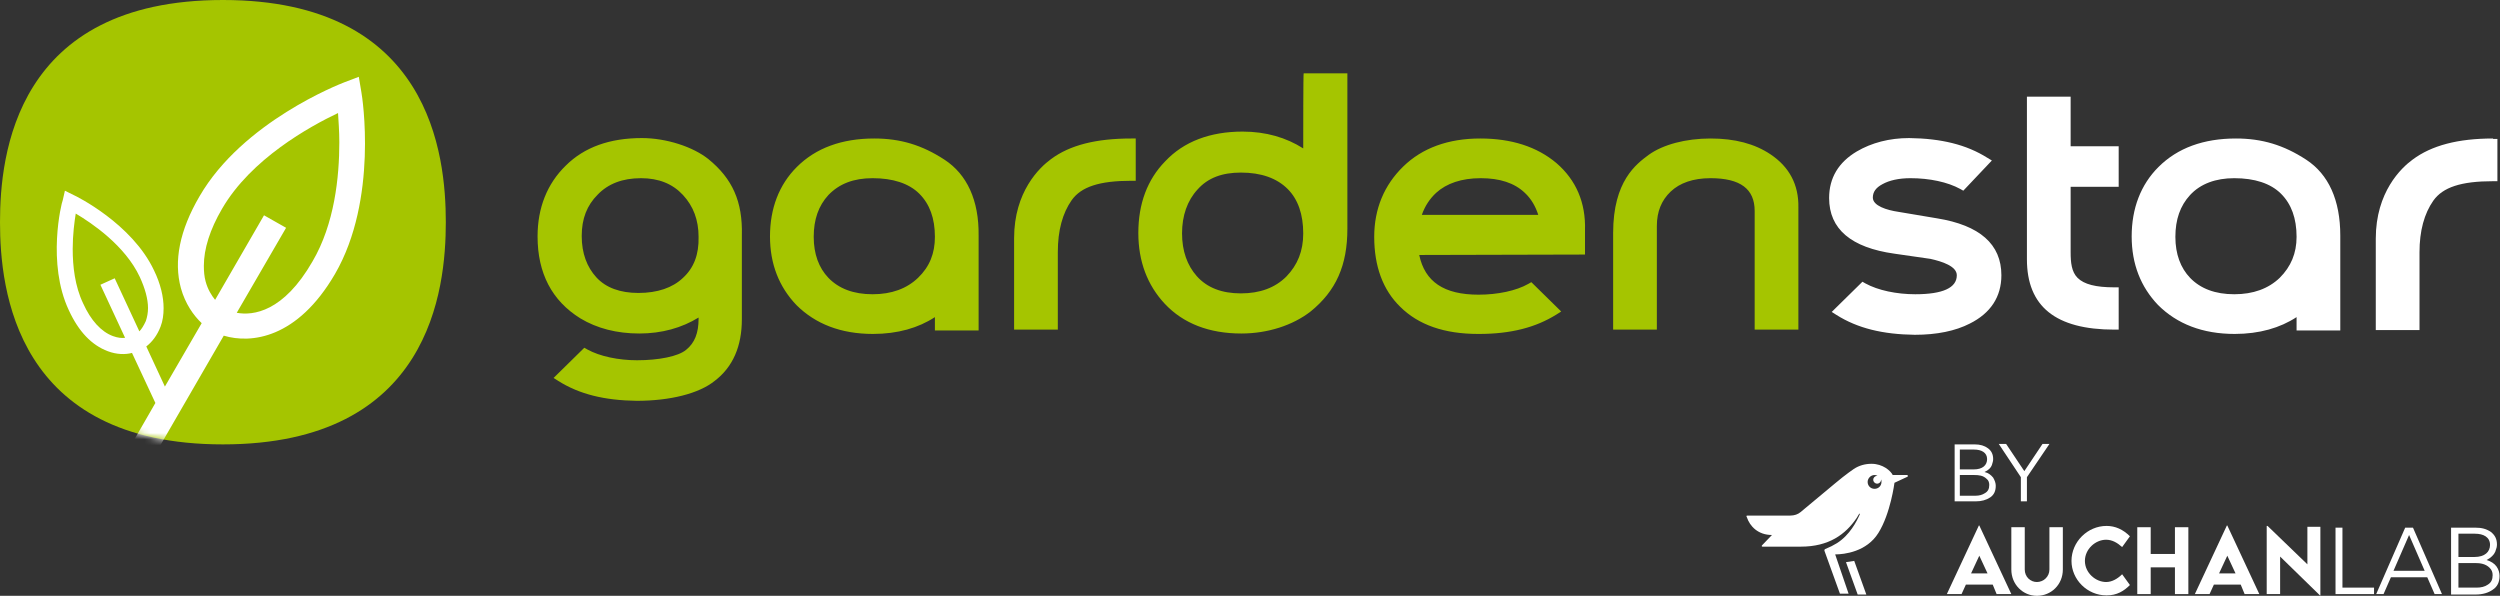 <svg width="407" height="97" viewBox="0 0 407 97" fill="none" xmlns="http://www.w3.org/2000/svg">
<rect x="0" y="0" width="407" height="97" fill="#333333" stroke="none"/>
<g clip-path="url(#clip0_1207_16685)">
<path d="M153.752 25.988C150.088 23.6 146.564 22.547 142.337 22.547C137.052 22.547 132.824 24.092 129.724 27.183C126.835 30.062 125.355 33.925 125.355 38.491C125.355 42.986 126.835 46.709 129.653 49.659C132.754 52.749 136.911 54.365 142.125 54.365C146.142 54.365 149.524 53.382 152.202 51.626C152.202 52.328 152.202 53.803 152.202 53.803H159.318V38.35C159.389 32.591 157.416 28.377 153.752 25.988ZM149.453 45.234C147.621 46.99 145.155 47.903 142.055 47.903C138.954 47.903 136.559 46.99 134.867 45.234C133.317 43.618 132.472 41.371 132.472 38.561C132.472 35.752 133.247 33.504 134.867 31.748C136.629 29.922 138.954 29.009 142.055 29.009C145.367 29.009 147.974 29.852 149.665 31.537C151.356 33.223 152.202 35.541 152.202 38.561C152.202 41.23 151.356 43.408 149.453 45.234ZM171.086 25.918C169.254 27.253 165.096 31.186 165.096 38.772V53.663H172.213V41.02C172.213 37.508 172.988 34.698 174.468 32.591C176.018 30.413 178.978 29.43 184.192 29.43H184.897V22.547H184.192C178.485 22.547 174.186 23.6 171.086 25.918ZM212.166 24.162C209.418 22.406 206.107 21.423 202.301 21.423C197.017 21.423 192.718 23.038 189.688 26.269C186.799 29.22 185.32 33.153 185.32 37.929C185.32 42.565 186.799 46.428 189.618 49.448C192.648 52.679 196.876 54.295 202.09 54.295C206.388 54.295 210.475 52.96 213.364 50.713C217.522 47.341 219.354 43.197 219.354 37.227V11.941H212.237C212.166 11.941 212.166 22.125 212.166 24.162ZM212.166 37.999C212.166 40.879 211.25 43.127 209.418 45.023C207.586 46.849 205.12 47.763 202.02 47.763C198.919 47.763 196.523 46.849 194.832 44.953C193.282 43.197 192.437 40.879 192.437 37.999C192.437 35.12 193.282 32.661 194.973 30.835C196.664 28.939 198.99 28.096 202.02 28.096C205.331 28.096 207.868 29.009 209.63 30.765C211.321 32.45 212.166 34.909 212.166 37.999ZM288.268 25.146C285.66 23.39 282.419 22.547 278.473 22.547C274.457 22.547 270.722 23.53 268.397 25.216C266.424 26.691 262.619 29.43 262.619 37.929V53.663H269.735V36.805C269.735 34.417 270.511 32.591 271.99 31.186C273.47 29.781 275.654 29.009 278.473 29.009C283.335 29.009 285.66 30.765 285.66 34.347V53.663H292.777V33.785C292.848 30.062 291.298 27.183 288.268 25.146ZM115.349 25.918C112.812 23.881 108.443 22.477 104.497 22.477C99.283 22.477 95.126 23.951 92.096 26.972C89.066 29.922 87.516 33.855 87.516 38.491C87.516 44.461 89.841 48.957 94.492 51.836C97.169 53.452 100.411 54.295 104.075 54.295C107.739 54.295 110.98 53.382 113.728 51.696C113.728 51.766 113.728 51.907 113.728 51.907C113.728 54.224 113.094 55.84 111.685 56.964C110.416 58.017 107.246 58.65 103.722 58.65C100.692 58.65 97.662 58.017 95.619 56.894L95.126 56.613L90.123 61.529L90.898 62.021C94.351 64.198 98.438 65.182 103.652 65.252C109.148 65.252 113.799 64.058 116.335 62.021C119.295 59.773 120.775 56.402 120.775 51.977V38.28C120.916 32.802 119.224 29.079 115.349 25.918ZM111.192 45.234C109.5 46.849 107.034 47.692 103.934 47.692C100.974 47.692 98.649 46.849 97.099 45.164C95.549 43.478 94.703 41.23 94.703 38.421C94.703 35.611 95.549 33.434 97.31 31.678C99.001 29.922 101.327 29.009 104.357 29.009C107.246 29.009 109.5 29.922 111.192 31.748C112.883 33.574 113.728 35.822 113.728 38.561C113.799 41.441 112.953 43.618 111.192 45.234ZM253.388 26.55C250.217 23.881 246.06 22.547 240.986 22.547C235.772 22.547 231.544 24.092 228.444 27.112C225.343 30.133 223.723 33.996 223.723 38.561C223.723 43.337 225.132 47.201 227.95 49.94C230.91 52.89 235.138 54.365 240.634 54.365H240.775C245.989 54.365 250.006 53.311 253.388 51.204L254.163 50.713L249.301 45.936L248.808 46.217C246.835 47.341 243.805 47.973 240.704 47.973C235.067 47.973 231.967 45.866 231.051 41.511C232.671 41.511 258.038 41.441 258.038 41.441V37.508C258.179 32.942 256.559 29.29 253.388 26.55ZM231.474 34.979C231.967 33.574 232.742 32.38 233.799 31.397C235.49 29.852 237.956 29.009 241.057 29.009C244.157 29.009 246.553 29.781 248.244 31.397C249.301 32.38 250.006 33.645 250.428 34.979C248.808 34.979 233.094 34.979 231.474 34.979Z" fill="#A5C500"/>
<path d="M337.1 15.733H329.983V42.214C329.983 49.87 334.634 53.663 344.217 53.663H344.922V46.779H344.217C341.187 46.779 339.285 46.288 338.228 45.234C337.241 44.251 337.1 42.705 337.1 41.09C337.1 40.949 337.1 40.036 337.1 40.036C337.1 40.036 337.1 31.608 337.1 30.413C338.298 30.413 344.922 30.413 344.922 30.413V23.811C344.922 23.811 338.298 23.811 337.1 23.811C337.1 22.687 337.1 15.733 337.1 15.733ZM405.873 22.547C400.165 22.547 395.867 23.671 392.767 25.988C390.935 27.323 386.777 31.256 386.777 38.842V53.733H393.894V41.09C393.894 37.578 394.669 34.768 396.149 32.661C397.699 30.484 400.659 29.5 405.873 29.5H406.578V22.617H405.873V22.547ZM375.433 25.988C371.768 23.6 368.245 22.547 364.017 22.547C358.733 22.547 354.505 24.092 351.404 27.183C348.515 30.062 347.036 33.925 347.036 38.491C347.036 42.986 348.515 46.709 351.334 49.659C354.434 52.749 358.592 54.365 363.806 54.365C367.822 54.365 371.205 53.382 373.882 51.626C373.882 52.328 373.882 53.803 373.882 53.803H380.999V38.35C380.999 32.591 379.097 28.377 375.433 25.988ZM371.134 45.234C369.302 46.99 366.836 47.903 363.736 47.903C360.635 47.903 358.239 46.99 356.548 45.234C354.998 43.618 354.152 41.371 354.152 38.561C354.152 35.752 354.928 33.504 356.548 31.748C358.239 29.922 360.706 29.009 363.736 29.009C367.047 29.009 369.655 29.852 371.346 31.537C373.037 33.223 373.882 35.541 373.882 38.561C373.882 41.23 372.966 43.408 371.134 45.234ZM315.327 35.541L309.055 34.487C307.153 34.206 304.898 33.504 304.898 32.169C304.898 31.256 305.391 30.554 306.448 29.992C307.576 29.36 309.126 29.009 311.028 29.009C314.129 29.009 317.088 29.641 319.132 30.765L319.625 31.046L324.276 26.129L323.571 25.707C320.118 23.53 316.031 22.547 310.817 22.477C307.576 22.477 304.687 23.249 302.291 24.654C299.331 26.41 297.781 28.938 297.781 32.24C297.781 37.297 301.375 40.317 308.421 41.3L314.27 42.143C316.172 42.565 318.568 43.337 318.568 44.812C318.568 46.849 316.313 47.903 311.804 47.903C308.774 47.903 305.744 47.271 303.7 46.147L303.207 45.866L298.204 50.783L298.979 51.274C302.432 53.452 306.519 54.435 311.733 54.505C315.327 54.505 318.357 53.873 320.682 52.679C324.064 50.993 325.826 48.324 325.826 44.812C325.826 39.755 322.303 36.665 315.327 35.541Z" fill="white"/>
<path d="M0 36.173C0 47.06 2.466 72.346 36.289 72.346C70.112 72.346 72.578 47.06 72.578 36.173C72.578 25.286 70.112 0 36.289 0C2.466 0 0 25.286 0 36.173Z" fill="#A5C500"/>
<mask id="mask0_1207_16685" style="mask-type:luminance" maskUnits="userSpaceOnUse" x="0" y="0" width="73" height="73">
<path d="M0 36.173C0 47.06 2.466 72.346 36.289 72.346C70.112 72.346 72.578 47.06 72.578 36.173C72.578 25.286 70.112 0 36.289 0C2.466 0 0 25.286 0 36.173Z" fill="white"/>
</mask>
<g mask="url(#mask0_1207_16685)">
<path d="M58.836 15.031L58.413 12.503L56.017 13.416C55.313 13.697 39.529 19.807 32.482 31.959C29.241 37.508 28.255 42.495 29.452 46.92C30.157 49.448 31.496 51.345 32.835 52.609L26.845 62.934L23.815 56.402C24.731 55.7 25.577 54.646 26.141 53.171C26.493 52.258 26.634 51.275 26.634 50.151C26.634 48.324 26.141 46.217 25.084 44.04C21.49 36.384 12.33 31.889 11.977 31.748L10.568 31.046L10.216 32.591C10.004 33.012 7.609 42.846 11.202 50.502C12.823 54.014 14.937 56.191 17.544 57.175C19.024 57.736 20.433 57.736 21.49 57.456L25.295 65.603L20.363 74.172L23.956 76.209L36.428 54.646C40.868 55.98 48.407 55.138 54.538 44.602C61.584 32.45 58.977 15.734 58.836 15.031ZM22.688 53.944L18.672 45.304L16.346 46.358L20.363 54.997C19.799 55.067 19.165 54.997 18.39 54.716C16.487 54.014 14.796 52.188 13.528 49.378C12.189 46.569 11.836 43.337 11.836 40.528C11.836 38.21 12.118 36.103 12.33 34.768C14.937 36.314 20.363 39.966 22.758 45.093C23.604 46.92 24.097 48.676 24.097 50.151C24.097 50.923 23.956 51.626 23.745 52.258C23.392 53.03 23.04 53.592 22.688 53.944ZM50.873 42.565C46.152 50.783 41.22 51.415 38.542 50.923L46.575 37.086L42.981 35.049L35.019 48.816C34.455 48.114 33.821 47.13 33.469 45.796C33.258 45.023 33.187 44.18 33.187 43.267C33.187 40.528 34.173 37.367 36.147 33.996C40.868 25.848 50.451 20.58 55.031 18.403C55.101 19.667 55.242 21.282 55.242 23.179C55.242 28.798 54.467 36.454 50.873 42.565Z" fill="white"/>
</g>
<path d="M318.074 72.346H321.457C322.373 72.346 323.077 72.557 323.641 72.978C324.205 73.4 324.486 73.962 324.486 74.734C324.486 75.015 324.416 75.296 324.275 75.718C324.134 76.139 323.711 76.56 323.077 76.841C323.711 76.982 324.134 77.333 324.486 77.754C324.768 78.246 324.909 78.668 324.909 79.089C324.909 79.932 324.627 80.564 323.993 80.986C323.359 81.407 322.584 81.618 321.668 81.618H318.215V72.346H318.074ZM319.061 76.42H321.316C322.795 76.42 323.5 75.718 323.5 74.734C323.5 73.681 322.584 73.189 321.386 73.189H319.061V76.42ZM319.061 80.704H321.597C322.232 80.704 322.725 80.564 323.148 80.283C323.641 80.002 323.852 79.581 323.852 78.948C323.852 78.527 323.711 78.176 323.429 77.965C322.866 77.403 322.161 77.333 321.386 77.333H319.061V80.704Z" fill="white"/>
<path d="M329.983 77.684V81.618H328.996V77.684L325.402 72.276H326.6L329.56 76.701L332.519 72.276H333.647L329.983 77.684Z" fill="white"/>
<path d="M324.414 95.174H320.046L319.341 96.719H316.945L322.16 85.551H322.23L327.444 96.719H325.049L324.414 95.174ZM323.569 93.347L322.23 90.468L320.891 93.347H323.569Z" fill="white"/>
<path d="M327.445 92.716V85.832H329.63V92.716C329.63 93.909 330.546 94.752 331.603 94.752C332.66 94.752 333.646 93.909 333.646 92.716V85.832H335.831V92.716C335.831 95.174 333.928 97 331.603 97C329.348 97 327.445 95.174 327.445 92.716Z" fill="white"/>
<path d="M337.238 91.311C337.238 88.22 339.845 85.621 342.946 85.621C344.355 85.621 345.623 86.183 346.751 87.307L345.483 89.063C344.707 88.361 343.862 87.869 342.875 87.869C341.114 87.869 339.423 89.414 339.423 91.311C339.423 93.277 341.184 94.752 342.875 94.752C343.862 94.752 344.778 94.191 345.483 93.488L346.751 95.244C345.764 96.227 344.637 96.93 342.946 96.93C339.775 96.93 337.238 94.331 337.238 91.311Z" fill="white"/>
<path d="M356.264 85.832V96.719H354.08V92.364H350.134V96.719H347.949V85.832H350.134V90.187H354.08V85.832H356.264Z" fill="white"/>
<path d="M364.789 95.174H360.421L359.716 96.719H357.32L362.535 85.551H362.605L367.819 96.719H365.424L364.789 95.174ZM363.944 93.347L362.605 90.468L361.266 93.347H363.944Z" fill="white"/>
<path d="M377.757 85.832V96.93H377.687L371.204 90.608V96.719H369.02V85.621H369.16L375.643 91.873V85.762H377.757V85.832Z" fill="white"/>
<path d="M381.35 95.665H386.494V96.719H380.223V85.902H381.35V95.665Z" fill="white"/>
<path d="M388.042 96.719H386.844L391.565 85.902H392.833L397.554 96.719H396.356L395.158 93.98H389.24L388.042 96.719ZM394.736 92.926L392.199 87.096L389.662 92.926H394.736Z" fill="white"/>
<path d="M399.106 85.902H402.981C404.038 85.902 404.813 86.113 405.518 86.605C406.152 87.096 406.504 87.728 406.504 88.641C406.504 88.993 406.434 89.274 406.222 89.836C406.011 90.327 405.518 90.819 404.813 91.17C405.518 91.381 406.082 91.732 406.434 92.224C406.786 92.715 406.927 93.277 406.927 93.769C406.927 94.752 406.575 95.525 405.8 96.017C405.095 96.508 404.179 96.789 403.052 96.789H399.035V85.902H399.106ZM400.233 90.678H402.84C404.531 90.678 405.377 89.836 405.377 88.712C405.377 87.448 404.32 86.886 402.911 86.886H400.233V90.678ZM400.233 95.665H403.193C403.897 95.665 404.531 95.525 405.025 95.174C405.588 94.823 405.8 94.331 405.8 93.629C405.8 93.137 405.659 92.786 405.306 92.434C404.672 91.802 403.827 91.662 402.911 91.662H400.233V95.665Z" fill="white"/>
<path d="M300.527 91.521L302.43 96.789H303.839L301.866 91.311C301.373 91.381 300.95 91.451 300.527 91.521Z" fill="white"/>
<path d="M298.765 90.257C300.245 90.257 303.909 89.836 305.812 86.745C307.785 83.584 308.419 78.597 308.419 78.597L310.533 77.614C310.674 77.544 310.603 77.333 310.462 77.333H308.137C307.785 76.631 306.516 75.507 304.684 75.507C303.627 75.507 302.641 75.788 301.795 76.35C301.795 76.35 300.527 77.193 298.695 78.738L293.128 83.374C292.706 83.725 292.142 83.936 291.437 83.936H284.461C284.25 83.936 284.32 84.076 284.391 84.216C284.884 85.692 286.223 87.096 288.478 87.096L286.857 88.782C286.787 88.852 286.787 88.993 286.927 88.993H293.199C297.708 88.993 300.457 87.026 302.289 84.287C302.43 84.076 302.57 83.795 302.711 83.584L302.782 83.725C302.289 84.849 301.161 87.096 299.047 88.431C298.343 88.852 298.061 88.993 297.074 89.414L297.004 89.625L299.541 96.649H300.95L298.765 90.257ZM305.178 77.333C305.389 77.333 305.53 77.403 305.671 77.474H305.6C305.248 77.474 304.966 77.754 304.966 78.106C304.966 78.457 305.248 78.738 305.6 78.738C305.953 78.738 306.235 78.457 306.235 78.106V78.035C306.305 78.176 306.305 78.316 306.305 78.457C306.305 79.089 305.812 79.581 305.178 79.581C304.543 79.581 304.05 79.089 304.05 78.457C304.05 77.895 304.543 77.333 305.178 77.333Z" fill="white"/>
</g>
<defs>
<clipPath id="clip0_1207_16685">
<rect width="407" height="97" fill="white"/>
</clipPath>
</defs>
</svg>

